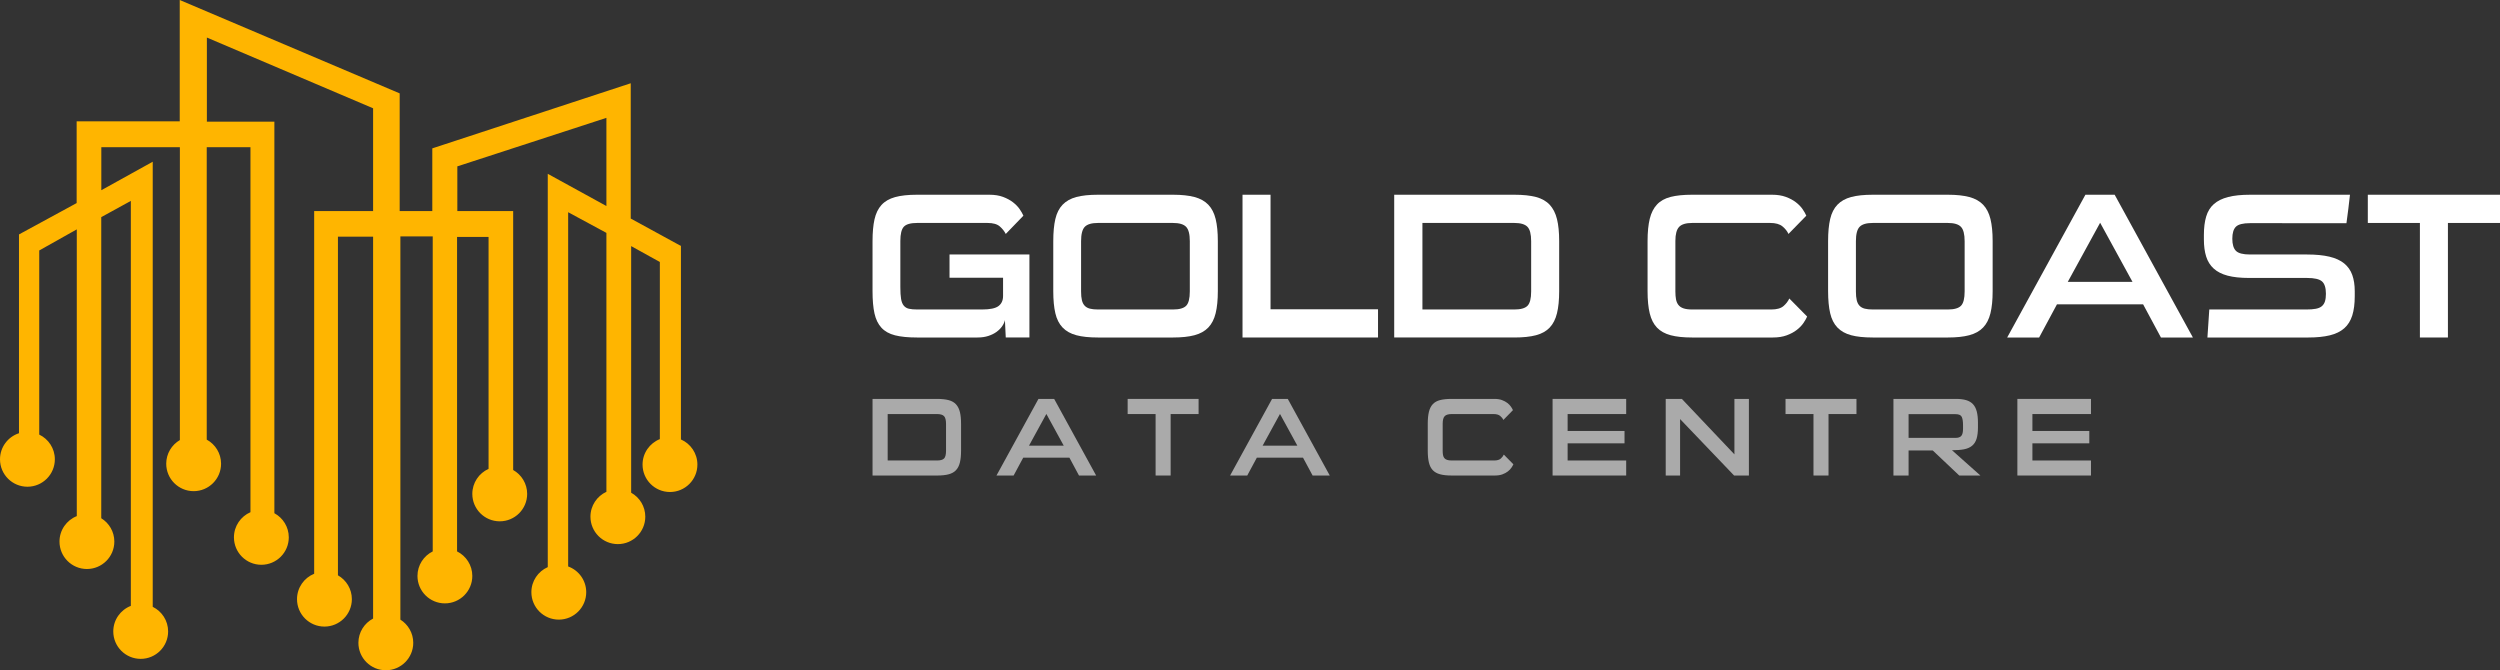 <?xml version="1.0" encoding="utf-8"?>
<!-- Generator: Adobe Illustrator 16.0.0, SVG Export Plug-In . SVG Version: 6.00 Build 0)  -->
<!DOCTYPE svg PUBLIC "-//W3C//DTD SVG 1.1//EN" "http://www.w3.org/Graphics/SVG/1.1/DTD/svg11.dtd">
<svg version="1.1" id="Layer_1" xmlns="http://www.w3.org/2000/svg" xmlns:xlink="http://www.w3.org/1999/xlink" x="0px" y="0px"
	 width="884.873px" height="237.236px" viewBox="0 0 884.873 237.236" enable-background="new 0 0 884.873 237.236"
	 xml:space="preserve">
<rect x="0" y="0" width="884.873" height="237.236" fill="#333333" stroke="none"/>
<rect x="-39.028" y="-48.374" display="none" fill="#0F0F0F" width="972.483" height="336"/>
<path fill="#FFB500" d="M241.019,155.544V87.06l-17.77-9.707V29.468l-70.235,23.046v22.201h-11.548V33.052L63.615,0v42.957H27.129
	v28.921L6.72,82.978v70.359C2.822,154.598,0,158.253,0,162.571c0,5.36,4.346,9.706,9.707,9.706c5.36,0,9.706-4.346,9.706-9.706
	c0-3.861-2.26-7.186-5.525-8.75V88.652l13.29-7.466v101.489c-3.585,1.427-6.122,4.922-6.122,9.015c0,5.361,4.346,9.707,9.706,9.707
	c5.361,0,9.707-4.346,9.707-9.707c0-3.497-1.856-6.553-4.63-8.261V76.855l10.472-5.749v143.343c-3.633,1.403-6.216,4.92-6.216,9.049
	c0,5.36,4.346,9.706,9.707,9.706c5.361,0,9.706-4.346,9.706-9.706c0-3.831-2.226-7.136-5.45-8.714V57.243l-18.194,10.08V52.091
	h27.801v103.666c-2.885,1.682-4.829,4.801-4.829,8.382c0,5.36,4.346,9.706,9.707,9.706c5.36,0,9.706-4.346,9.706-9.706
	c0-3.686-2.053-6.89-5.077-8.534V52.091h15.48v129.2c-3.44,1.492-5.848,4.917-5.848,8.905c0,5.361,4.346,9.706,9.706,9.706
	c5.361,0,9.707-4.345,9.707-9.706c0-3.694-2.065-6.905-5.102-8.546V43.057H73.222V13.29l58.836,25.038v36.387h-20.857v128.362
	c-3.559,1.439-6.072,4.923-6.072,8.997c0,5.36,4.345,9.706,9.706,9.706c5.361,0,9.707-4.346,9.707-9.706
	c0-3.622-1.988-6.774-4.928-8.442V83.774h12.444v135.162c-3.091,1.623-5.202,4.86-5.202,8.593c0,5.361,4.346,9.707,9.707,9.707
	c5.36,0,9.706-4.346,9.706-9.707c0-3.465-1.822-6.498-4.555-8.216V83.675h11.449v111.496c-3.198,1.588-5.401,4.877-5.401,8.689
	c0,5.36,4.346,9.706,9.707,9.706c5.361,0,9.706-4.346,9.706-9.706c0-3.813-2.203-7.102-5.4-8.689V83.874h11.149v82.084
	c-3.386,1.516-5.749,4.907-5.749,8.857c0,5.361,4.346,9.706,9.707,9.706c5.36,0,9.706-4.345,9.706-9.706
	c0-3.633-1.998-6.794-4.953-8.458V74.715h-19.761V58.886l52.763-17.173v31.21L193.88,61.524v139.204
	c-3.413,1.504-5.799,4.912-5.799,8.882c0,5.36,4.346,9.706,9.707,9.706c5.361,0,9.706-4.346,9.706-9.706
	c0-4.197-2.668-7.761-6.396-9.115V75.113l13.539,7.317v91.64c-3.332,1.538-5.649,4.899-5.649,8.811c0,5.359,4.345,9.706,9.706,9.706
	s9.707-4.347,9.707-9.706c0-3.654-2.021-6.832-5.003-8.488V87.109l10.154,5.625v62.689c-3.585,1.426-6.122,4.921-6.122,9.014
	c0,5.361,4.346,9.707,9.706,9.707c5.361,0,9.707-4.346,9.707-9.707C246.843,160.458,244.446,157.042,241.019,155.544"/>
<path fill="#FFFFFF" d="M355.986,119.458l-0.294-6.17c-0.147,0.735-0.477,1.469-0.991,2.204c-0.514,0.734-1.175,1.395-1.983,1.983
	c-0.808,0.587-1.776,1.065-2.902,1.432s-2.399,0.551-3.819,0.551h-21.446c-3.134,0-5.718-0.257-7.749-0.771
	c-2.032-0.514-3.635-1.407-4.811-2.681c-1.175-1.273-1.995-2.949-2.46-5.031c-0.466-2.081-0.698-4.712-0.698-7.896V85.305
	c0-3.035,0.232-5.593,0.698-7.675c0.465-2.081,1.285-3.77,2.46-5.068c1.176-1.297,2.779-2.227,4.811-2.791
	c2.031-0.562,4.615-0.844,7.749-0.844h25.633c1.86,0,3.476,0.257,4.847,0.771s2.546,1.151,3.526,1.909
	c0.979,0.76,1.762,1.568,2.35,2.424c0.588,0.857,1.028,1.629,1.322,2.314l-6.243,6.463c-0.49-0.979-1.2-1.873-2.13-2.681
	c-0.931-0.808-2.375-1.212-4.333-1.212h-24.899c-2.302,0-3.868,0.441-4.7,1.322c-0.833,0.882-1.249,2.571-1.249,5.068v16.305
	c0,1.763,0.085,3.159,0.257,4.187c0.171,1.028,0.489,1.825,0.955,2.387c0.465,0.563,1.076,0.931,1.836,1.102
	c0.759,0.172,1.726,0.257,2.901,0.257h22.989c2.791,0,4.725-0.404,5.802-1.212c1.077-0.808,1.616-1.995,1.616-3.562v-6.464h-18.949
	v-8.226h28.277v29.379H355.986z"/>
<path fill="#FFFFFF" d="M388.596,119.458c-3.085,0-5.631-0.268-7.639-0.808c-2.008-0.538-3.624-1.443-4.847-2.717
	c-1.224-1.273-2.082-2.962-2.571-5.068c-0.49-2.105-0.734-4.701-0.734-7.785V85.306c0-3.085,0.244-5.68,0.734-7.786
	c0.489-2.105,1.347-3.794,2.571-5.068c1.223-1.272,2.839-2.178,4.847-2.717c2.008-0.538,4.554-0.808,7.639-0.808h26.661
	c2.986,0,5.496,0.27,7.528,0.808c2.032,0.539,3.66,1.445,4.885,2.717c1.223,1.274,2.093,2.963,2.607,5.068
	c0.514,2.106,0.771,4.701,0.771,7.786v17.774c0,3.084-0.257,5.68-0.771,7.785c-0.514,2.106-1.384,3.795-2.607,5.068
	c-1.225,1.274-2.853,2.179-4.885,2.717c-2.032,0.54-4.542,0.808-7.528,0.808H388.596z M421.133,85.378
	c0-2.497-0.441-4.198-1.322-5.105c-0.881-0.905-2.424-1.358-4.627-1.358h-26.588c-2.203,0-3.746,0.453-4.627,1.358
	c-0.882,0.907-1.322,2.608-1.322,5.105v17.774c0,1.274,0.097,2.314,0.294,3.122c0.195,0.808,0.525,1.457,0.991,1.946
	c0.465,0.49,1.077,0.833,1.836,1.028c0.759,0.196,1.701,0.294,2.828,0.294h26.588c2.251,0,3.806-0.441,4.664-1.322
	c0.856-0.881,1.285-2.571,1.285-5.068V85.378z"/>
<polygon fill="#FFFFFF" points="439.788,119.458 439.788,68.927 449.703,68.927 449.703,109.469 487.749,109.469 487.749,119.458 
	"/>
<path fill="#FFFFFF" d="M493.477,119.458V68.926h42.526c3.085,0,5.642,0.27,7.675,0.808c2.03,0.539,3.646,1.457,4.848,2.754
	c1.199,1.298,2.056,2.987,2.57,5.068c0.514,2.082,0.771,4.664,0.771,7.749v17.774c0,3.084-0.257,5.68-0.771,7.785
	c-0.515,2.106-1.371,3.795-2.57,5.068c-1.201,1.274-2.817,2.179-4.848,2.717c-2.033,0.54-4.59,0.808-7.675,0.808H493.477z
	 M541.952,85.378c0-2.497-0.44-4.198-1.321-5.105c-0.882-0.905-2.425-1.358-4.627-1.358h-32.537v30.627h32.537
	c2.25,0,3.806-0.441,4.663-1.322c0.856-0.881,1.285-2.571,1.285-5.068V85.378z"/>
<path fill="#FFFFFF" d="M598.873,119.458c-3.037,0-5.558-0.268-7.564-0.808c-2.009-0.538-3.612-1.432-4.812-2.681
	c-1.2-1.248-2.056-2.925-2.57-5.031c-0.515-2.105-0.771-4.725-0.771-7.859V85.305c0-3.133,0.257-5.753,0.771-7.859
	c0.515-2.104,1.37-3.794,2.57-5.067c1.199-1.273,2.803-2.167,4.812-2.681c2.007-0.514,4.527-0.771,7.564-0.771h28.35
	c1.861,0,3.489,0.257,4.886,0.771c1.395,0.514,2.582,1.151,3.562,1.909c0.979,0.76,1.764,1.568,2.351,2.424
	c0.588,0.857,1.027,1.629,1.321,2.314l-6.315,6.463c-0.441-0.979-1.151-1.873-2.13-2.681c-0.98-0.808-2.424-1.212-4.333-1.212
	h-27.617c-2.203,0-3.745,0.466-4.627,1.396c-0.881,0.931-1.322,2.596-1.322,4.994v17.848c0,1.077,0.074,2.008,0.221,2.791
	c0.147,0.784,0.429,1.445,0.845,1.983c0.416,0.539,1.016,0.943,1.8,1.212c0.782,0.269,1.811,0.404,3.084,0.404h27.983
	c1.957,0,3.402-0.404,4.333-1.212c0.931-0.808,1.616-1.701,2.058-2.681l6.315,6.39c-0.294,0.686-0.733,1.457-1.321,2.313
	c-0.588,0.858-1.371,1.666-2.351,2.424c-0.979,0.76-2.167,1.396-3.562,1.91c-1.396,0.514-3.024,0.771-4.885,0.771H598.873z"/>
<path fill="#FFFFFF" d="M662.844,119.458c-3.085,0-5.631-0.268-7.638-0.808c-2.008-0.538-3.624-1.443-4.848-2.717
	c-1.225-1.273-2.082-2.962-2.57-5.068c-0.49-2.105-0.735-4.701-0.735-7.785V85.306c0-3.085,0.245-5.68,0.735-7.786
	c0.488-2.105,1.346-3.794,2.57-5.068c1.224-1.272,2.84-2.178,4.848-2.717c2.007-0.538,4.553-0.808,7.638-0.808h26.661
	c2.986,0,5.496,0.27,7.529,0.808c2.031,0.539,3.659,1.445,4.884,2.717c1.223,1.274,2.093,2.963,2.607,5.068
	c0.514,2.106,0.771,4.701,0.771,7.786v17.774c0,3.084-0.257,5.68-0.771,7.785c-0.515,2.106-1.385,3.795-2.607,5.068
	c-1.225,1.274-2.853,2.179-4.884,2.717c-2.033,0.54-4.543,0.808-7.529,0.808H662.844z M695.381,85.378
	c0-2.497-0.439-4.198-1.321-5.105c-0.882-0.905-2.425-1.358-4.628-1.358h-26.588c-2.203,0-3.746,0.453-4.627,1.358
	c-0.881,0.907-1.321,2.608-1.321,5.105v17.774c0,1.274,0.097,2.314,0.294,3.122c0.194,0.808,0.524,1.457,0.99,1.946
	c0.466,0.49,1.077,0.833,1.836,1.028c0.76,0.196,1.701,0.294,2.828,0.294h26.588c2.251,0,3.807-0.441,4.664-1.322
	c0.856-0.881,1.285-2.571,1.285-5.068V85.378z"/>
<path fill="#FFFFFF" d="M764.862,119.458l-6.315-11.751h-30.481l-6.316,11.751h-11.311l27.69-50.531h10.354l27.69,50.531H764.862z
	 M743.342,78.842l-11.458,20.932H754.8L743.342,78.842z"/>
<path fill="#FFFFFF" d="M833.46,104.842c0,2.693-0.294,4.97-0.881,6.831c-0.588,1.861-1.53,3.367-2.828,4.516
	c-1.298,1.152-3,1.984-5.104,2.498c-2.105,0.514-4.652,0.771-7.638,0.771h-35.695c0.097-1.664,0.207-3.317,0.33-4.958
	c0.122-1.64,0.231-3.292,0.33-4.957h34.374c1.321,0,2.435-0.085,3.342-0.257c0.905-0.172,1.615-0.478,2.13-0.919
	c0.514-0.44,0.881-1.015,1.102-1.726c0.221-0.709,0.33-1.603,0.33-2.68c0-2.105-0.466-3.563-1.396-4.371
	c-0.93-0.807-2.693-1.211-5.288-1.211h-20.492c-3.036,0-5.569-0.269-7.601-0.808c-2.033-0.538-3.672-1.37-4.921-2.498
	c-1.249-1.125-2.144-2.545-2.682-4.259c-0.54-1.714-0.808-3.721-0.808-6.023v-1.689c0-2.498,0.268-4.652,0.808-6.464
	c0.538-1.811,1.444-3.279,2.719-4.406c1.271-1.126,2.948-1.958,5.03-2.498c2.08-0.538,4.664-0.808,7.748-0.808h35.402
	c-0.196,1.715-0.394,3.392-0.588,5.032c-0.196,1.641-0.416,3.317-0.661,5.031H796.37c-2.448,0-4.101,0.416-4.958,1.248
	c-0.856,0.833-1.285,2.253-1.285,4.26c0,2.008,0.429,3.441,1.285,4.297c0.857,0.857,2.51,1.285,4.958,1.285h20.198
	c3.133,0,5.777,0.257,7.932,0.771c2.154,0.515,3.894,1.311,5.216,2.387c1.321,1.078,2.276,2.437,2.864,4.077
	c0.587,1.641,0.881,3.562,0.881,5.765V104.842z"/>
<polygon fill="#FFFFFF" points="856.523,119.458 856.523,78.915 838.087,78.915 838.087,68.927 884.873,68.927 884.873,78.915 
	866.438,78.915 866.438,119.458 "/>
<path fill="#AAAAAA" d="M308.834,168.31v-27.117h22.82c1.656,0,3.029,0.145,4.119,0.434c1.09,0.289,1.957,0.782,2.602,1.479
	c0.643,0.695,1.103,1.603,1.379,2.719c0.276,1.117,0.414,2.503,0.414,4.158v9.539c0,1.654-0.138,3.048-0.414,4.178
	c-0.276,1.13-0.736,2.036-1.379,2.719c-0.645,0.685-1.512,1.17-2.602,1.458c-1.09,0.29-2.463,0.435-4.119,0.435H308.834z
	 M334.847,150.022c0-1.34-0.237-2.253-0.71-2.739c-0.472-0.486-1.3-0.729-2.483-0.729h-17.46v16.435h17.46
	c1.209,0,2.043-0.236,2.503-0.709s0.69-1.38,0.69-2.72V150.022z"/>
<path fill="#AAAAAA" d="M381.907,168.31l-3.389-6.307h-16.357l-3.39,6.307h-6.07l14.86-27.117h5.557l14.859,27.117H381.907z
	 M370.359,146.514l-6.149,11.232h12.298L370.359,146.514z"/>
<polygon fill="#AAAAAA" points="409.023,168.31 409.023,146.554 399.13,146.554 399.13,141.193 424.238,141.193 424.238,146.554 
	414.345,146.554 414.345,168.31 "/>
<path fill="#AAAAAA" d="M464.597,168.31l-3.389-6.307h-16.357l-3.39,6.307h-6.07l14.86-27.117h5.557l14.859,27.117H464.597z
	 M453.049,146.514l-6.149,11.232h12.298L453.049,146.514z"/>
<path fill="#AAAAAA" d="M513.786,168.31c-1.63,0-2.983-0.145-4.06-0.435c-1.077-0.288-1.938-0.768-2.581-1.438
	c-0.645-0.67-1.104-1.57-1.38-2.7c-0.276-1.13-0.414-2.535-0.414-4.217v-9.539c0-1.682,0.138-3.087,0.414-4.217
	c0.275-1.129,0.735-2.036,1.38-2.72c0.643-0.683,1.504-1.163,2.581-1.438c1.076-0.276,2.43-0.414,4.06-0.414H529
	c0.998,0,1.872,0.138,2.621,0.414c0.749,0.275,1.385,0.618,1.911,1.024c0.526,0.407,0.947,0.842,1.262,1.301
	c0.315,0.46,0.553,0.874,0.709,1.241l-3.389,3.469c-0.237-0.525-0.618-1.005-1.143-1.438c-0.526-0.434-1.302-0.649-2.326-0.649
	h-14.82c-1.182,0-2.01,0.249-2.483,0.748c-0.473,0.5-0.709,1.393-0.709,2.68v9.578c0,0.578,0.039,1.078,0.118,1.498
	s0.23,0.774,0.453,1.063c0.224,0.289,0.545,0.506,0.966,0.65c0.42,0.145,0.973,0.217,1.655,0.217h15.017
	c1.052,0,1.826-0.217,2.326-0.65c0.498-0.434,0.867-0.913,1.104-1.438l3.39,3.429c-0.158,0.369-0.394,0.782-0.71,1.242
	c-0.314,0.46-0.735,0.893-1.261,1.3c-0.526,0.408-1.163,0.749-1.911,1.025c-0.749,0.275-1.623,0.414-2.621,0.414H513.786z"/>
<polygon fill="#AAAAAA" points="549.535,168.31 549.535,141.193 575.587,141.193 575.587,146.554 554.855,146.554 554.855,152.543 
	574.997,152.543 574.997,156.918 554.855,156.918 554.855,162.989 575.587,162.989 575.587,168.31 "/>
<polygon fill="#AAAAAA" points="613.779,168.31 594.663,148.327 594.663,168.31 589.579,168.31 589.579,141.193 595.294,141.193 
	613.897,160.821 613.897,141.193 619.021,141.193 619.021,168.31 "/>
<polygon fill="#AAAAAA" points="641.881,168.31 641.881,146.554 631.988,146.554 631.988,141.193 657.095,141.193 657.095,146.554 
	647.202,146.554 647.202,168.31 "/>
<polygon fill="#AAAAAA" points="714.048,168.31 714.048,141.193 740.101,141.193 740.101,146.554 719.37,146.554 719.37,152.543 
	739.51,152.543 739.51,156.918 719.37,156.918 719.37,162.989 740.101,162.989 740.101,168.31 "/>
<path fill="#AAAAAA" d="M693.474,168.31l-9.381-8.868h-8.552v8.868h-5.361v-27.117h22.151c1.444,0,2.659,0.151,3.646,0.454
	c0.985,0.302,1.779,0.781,2.384,1.438c0.604,0.657,1.045,1.524,1.321,2.602c0.275,1.077,0.413,2.379,0.413,3.902v1.655
	c0,1.655-0.164,3.009-0.492,4.06c-0.329,1.052-0.861,1.879-1.597,2.483c-0.735,0.604-1.682,1.018-2.837,1.241
	c-1.157,0.224-2.576,0.335-4.258,0.335l10.052,8.947H693.474z M694.814,150.495c0-1.314-0.15-2.292-0.453-2.937
	c-0.303-0.644-1.031-0.966-2.188-0.966h-16.632v8.396h16.632c0.945,0,1.622-0.236,2.029-0.709c0.407-0.474,0.611-1.301,0.611-2.483
	V150.495z"/>
<rect x="-39.028" y="-48.374" display="none" fill="none" width="972.483" height="336"/>
</svg>
